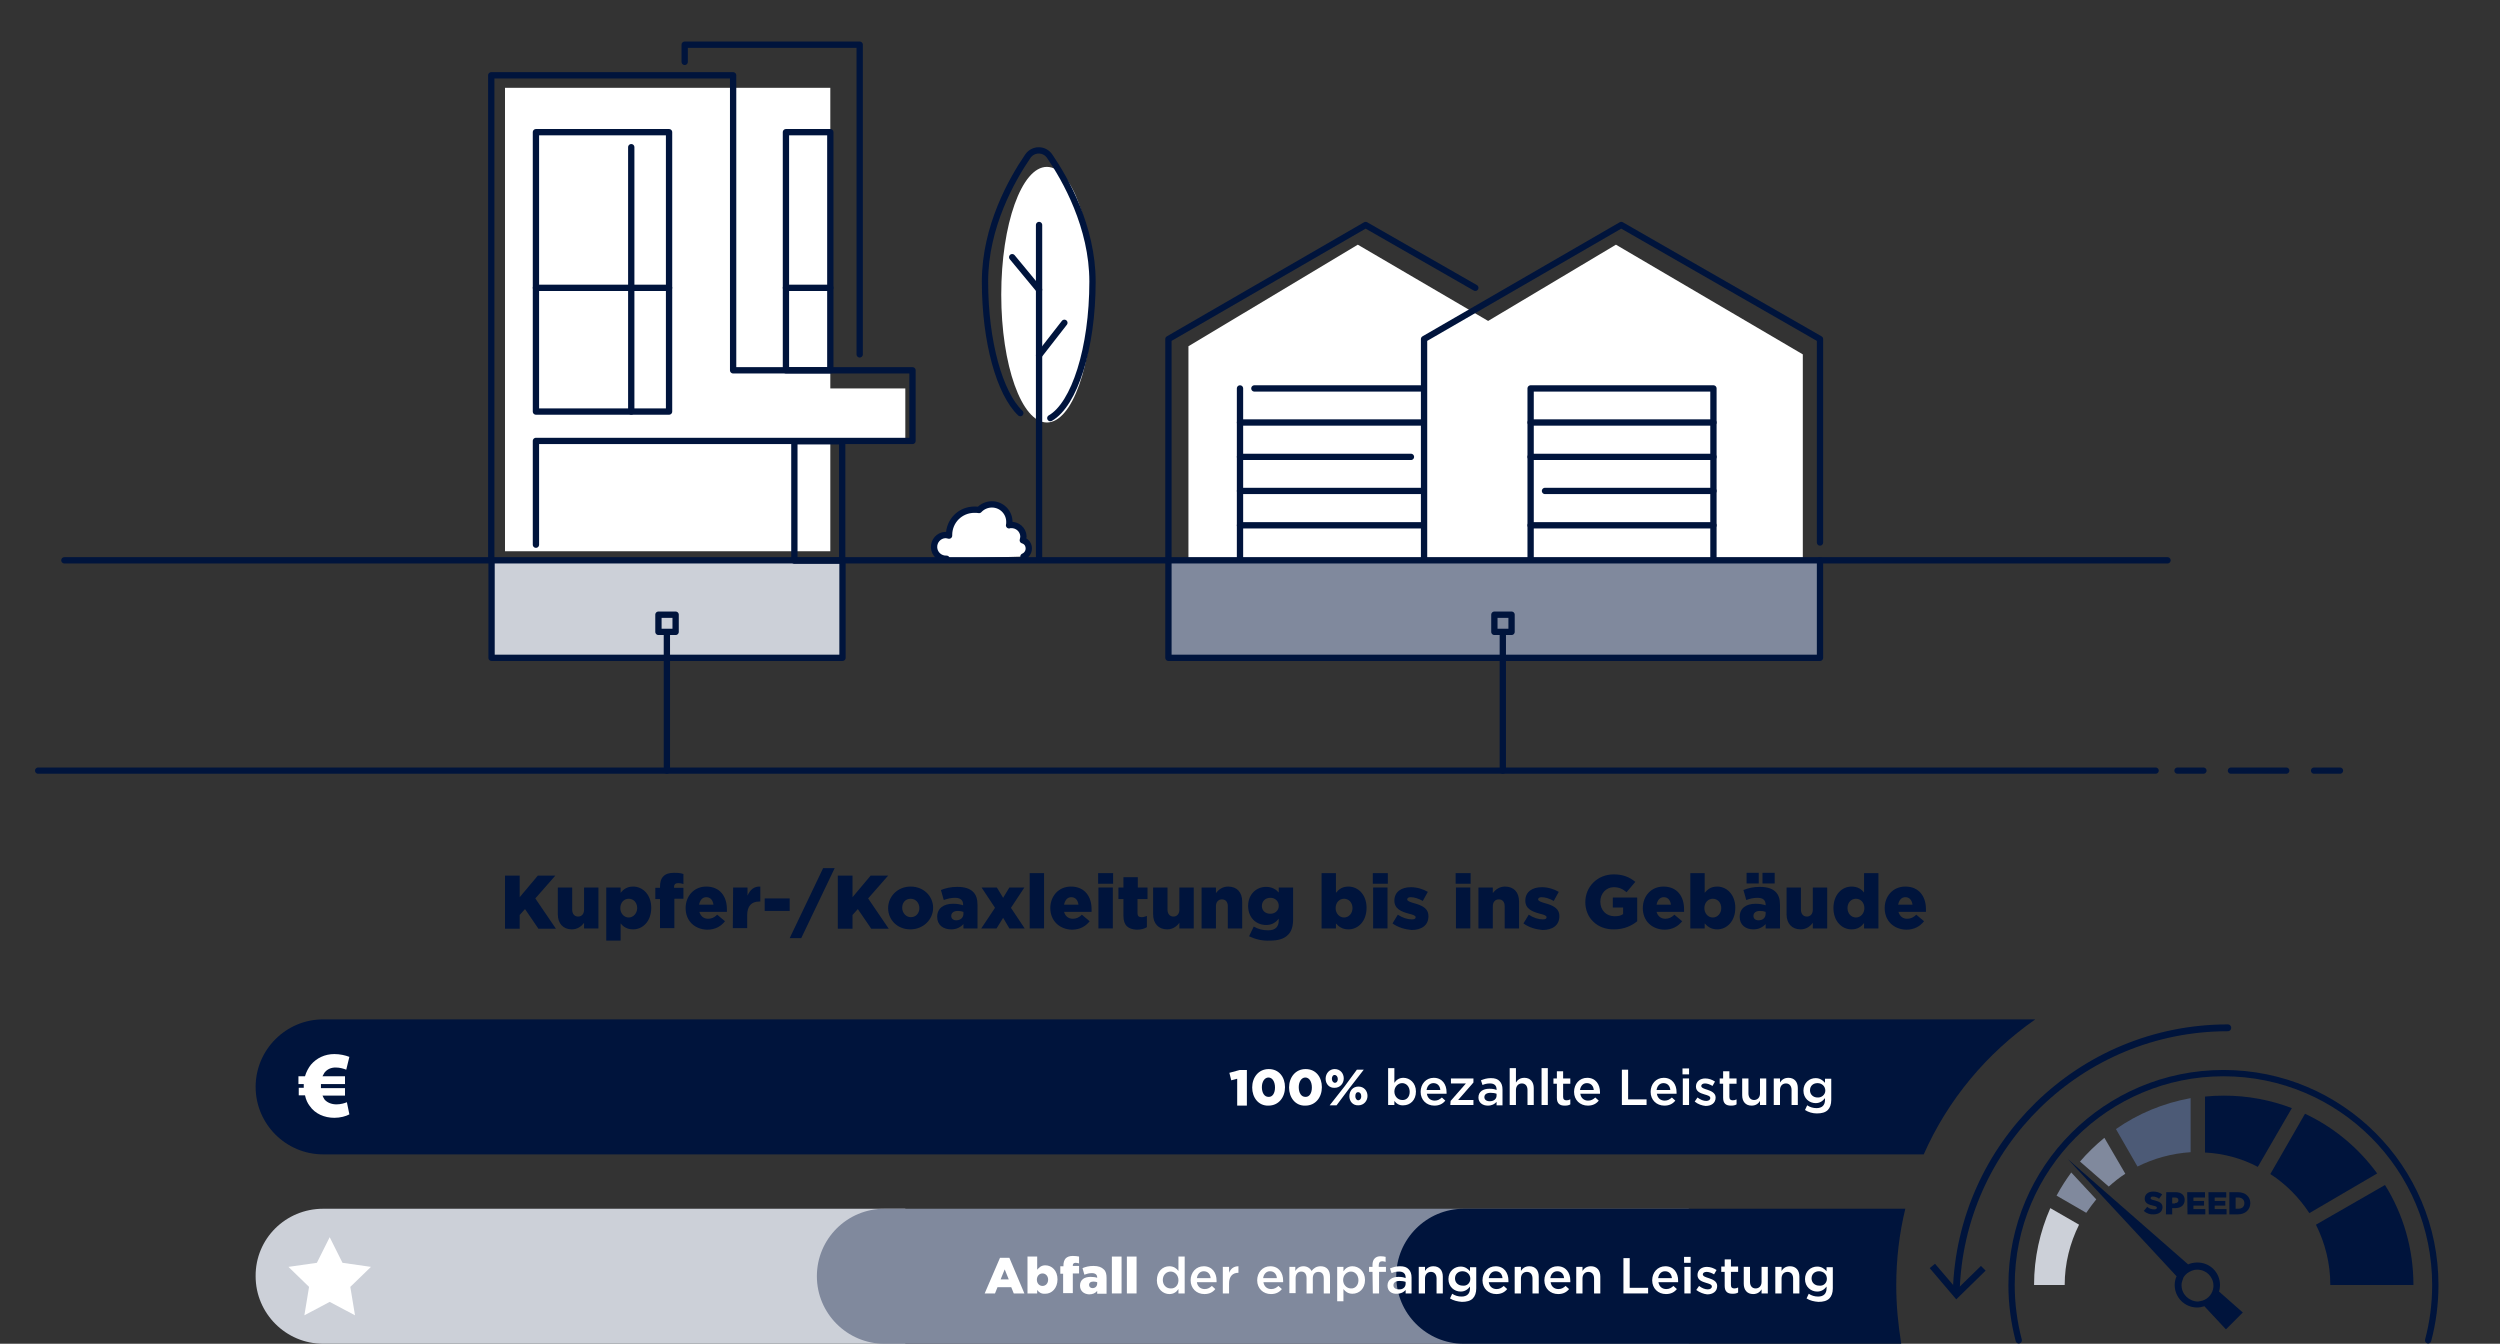 <?xml version="1.0" encoding="utf-8"?>
<!-- Generator: Adobe Illustrator 25.3.0, SVG Export Plug-In . SVG Version: 6.00 Build 0)  -->
<svg version="1.1" id="Ebene_1" xmlns="http://www.w3.org/2000/svg" xmlns:xlink="http://www.w3.org/1999/xlink" x="0px" y="0px"
	 viewBox="0 0 800 430" style="enable-background:new 0 0 800 430;" xml:space="preserve">
<rect x="0" y="0" width="800" height="430" fill="#333333" stroke="none"/>
<style type="text/css">
	.st0{fill:#CCD0D8;stroke:#00143C;stroke-width:2.02;stroke-linecap:round;stroke-linejoin:round;stroke-miterlimit:10;}
	.st1{fill:#FFFFFF;}
	.st2{fill:#00143C;}
	.st3{fill:#CCD0D8;}
	.st4{fill:#80899D;}
	.st5{fill:#80899D;stroke:#00143C;stroke-width:2.02;stroke-linecap:round;stroke-linejoin:round;stroke-miterlimit:10;}
	.st6{fill:none;stroke:#00143C;stroke-width:2.02;stroke-linecap:round;stroke-linejoin:round;stroke-miterlimit:10;}
	.st7{fill:#4C5A76;}
	.st8{fill:none;stroke:#00143C;stroke-width:2.186;stroke-linecap:round;stroke-linejoin:round;}
	.st9{fill:#FFFFFF;stroke:#00143C;stroke-width:2.02;stroke-linecap:round;stroke-linejoin:round;stroke-miterlimit:10;}
	.st10{fill:none;stroke:#00143C;stroke-width:2;stroke-linecap:round;stroke-linejoin:round;stroke-miterlimit:10;}
	.st11{fill:none;stroke:#00143C;stroke-width:2;stroke-linecap:round;stroke-linejoin:round;}
	.st12{fill:none;stroke:#00143C;stroke-width:2;stroke-linecap:round;stroke-linejoin:round;stroke-dasharray:17.702,8.851;}
</style>
<polyline class="st0" points="157.3,179.6 157.3,210.5 269.6,210.5 269.6,179.3 "/>
<polygon class="st1" points="517.1,78.3 476.2,102.7 434.5,78.3 380.3,110.8 380.3,178.5 462.8,178.5 494.4,178.5 576.9,178.5 
	576.9,113.4 "/>
<polygon class="st1" points="289.7,124.3 265.7,124.3 265.7,28.1 161.6,28.1 161.6,176.4 265.7,176.4 265.7,141.1 289.7,141.1 "/>
<path class="st2" d="M651.3,326.2H103.4c-11.9,0-21.6,9.7-21.6,21.6s9.7,21.6,21.6,21.6h512.2C623.3,351.9,635.8,337,651.3,326.2z"
	/>
<path class="st3" d="M103.4,386.8h186.3V430H103.4c-11.9,0-21.6-9.7-21.6-21.6l0,0C81.7,396.4,91.4,386.8,103.4,386.8z"/>
<path class="st4" d="M283,386.8h257.4V430H283c-11.9,0-21.6-9.7-21.6-21.6l0,0C261.4,396.4,271.1,386.8,283,386.8z"/>
<g>
	<path class="st1" d="M395.9,345.2l-1.9,0.5l-0.6-2.4l3.3-0.9h2.3v11.4h-3.1L395.9,345.2L395.9,345.2z"/>
	<path class="st1" d="M400.7,348L400.7,348c0-3.2,2-5.9,5.3-5.9s5.2,2.6,5.2,5.8l0,0c0,3.2-2,5.9-5.3,5.9
		C402.7,353.9,400.7,351.2,400.7,348z M408,348L408,348c0-1.8-0.8-3.2-2.1-3.2c-1.2,0-2.1,1.3-2.1,3.1l0,0c0,1.8,0.8,3.1,2.1,3.1
		C407.2,351.1,408,349.8,408,348z"/>
	<path class="st1" d="M412.5,348L412.5,348c0-3.2,2-5.9,5.3-5.9s5.2,2.6,5.2,5.8l0,0c0,3.2-2,5.9-5.3,5.9
		C414.5,353.9,412.5,351.2,412.5,348z M419.8,348L419.8,348c0-1.8-0.8-3.2-2.1-3.2c-1.2,0-2.1,1.3-2.1,3.1l0,0
		c0,1.8,0.8,3.1,2.1,3.1C419,351.1,419.8,349.8,419.8,348z"/>
	<path class="st1" d="M424.2,345.2L424.2,345.2c0-1.7,1.2-3.1,2.9-3.1c1.8,0,2.9,1.4,2.9,3l0,0c0,1.6-1.2,3-2.9,3
		C425.4,348.2,424.2,346.9,424.2,345.2z M434.2,342.3h2.2l-4.8,6.2l-3.9,5.2h-2.2l4.8-6.1L434.2,342.3z M426.2,345.2L426.2,345.2
		c0,0.7,0.4,1.3,1,1.3c0.5,0,0.9-0.5,0.9-1.2l0,0c0-0.7-0.4-1.3-1-1.3C426.6,343.9,426.2,344.5,426.2,345.2z M431.8,350.8
		L431.8,350.8c0-1.7,1.1-3.1,2.9-3.1s2.9,1.4,2.9,3l0,0c0,1.6-1.2,3-2.9,3C432.9,353.8,431.8,352.4,431.8,350.8z M435.6,350.8
		L435.6,350.8c0-0.8-0.4-1.3-1-1.3s-0.9,0.5-0.9,1.3l0,0c0,0.7,0.4,1.3,1,1.3C435.3,352,435.6,351.5,435.6,350.8z"/>
	<path class="st1" d="M446.2,352.3v1.3h-2v-11.8h2v4.7c0.6-0.9,1.5-1.6,2.9-1.6c2,0,4,1.6,4,4.4l0,0c0,2.8-1.9,4.4-4,4.4
		C447.7,353.8,446.8,353.1,446.2,352.3z M451.1,349.4L451.1,349.4c0-1.7-1.1-2.8-2.4-2.8s-2.5,1.1-2.5,2.7l0,0
		c0,1.6,1.2,2.7,2.5,2.7C450,352.1,451.1,351.1,451.1,349.4z"/>
	<path class="st1" d="M454.6,349.4L454.6,349.4c0-2.5,1.7-4.5,4.2-4.5c2.7,0,4.1,2.1,4.1,4.6c0,0.2,0,0.4,0,0.5h-6.3
		c0.2,1.4,1.2,2.2,2.5,2.2c1,0,1.6-0.4,2.3-1l1.1,1c-0.8,1-1.9,1.6-3.5,1.6C456.5,353.8,454.6,352,454.6,349.4z M460.9,348.8
		c-0.1-1.3-0.9-2.2-2.2-2.2c-1.2,0-2,0.9-2.2,2.2H460.9z"/>
	<path class="st1" d="M464.2,352.3l4.9-5.6h-4.8v-1.6h7.2v1.3l-4.9,5.6h4.9v1.6h-7.4L464.2,352.3L464.2,352.3z"/>
	<path class="st1" d="M473.1,351.2L473.1,351.2c0-1.9,1.5-2.8,3.5-2.8c1,0,1.6,0.1,2.3,0.4v-0.2c0-1.2-0.7-1.9-2.1-1.9
		c-1,0-1.7,0.2-2.4,0.5l-0.5-1.5c1-0.4,1.9-0.7,3.2-0.7c1.3,0,2.2,0.3,2.8,1c0.6,0.6,0.9,1.5,0.9,2.6v5.1h-1.9v-1.1
		c-0.6,0.7-1.5,1.2-2.8,1.2C474.5,353.8,473.1,352.9,473.1,351.2z M478.9,350.6V350c-0.5-0.2-1.2-0.3-1.9-0.3c-1.3,0-2,0.5-2,1.4
		l0,0c0,0.8,0.7,1.3,1.7,1.3C478,352.4,478.9,351.7,478.9,350.6z"/>
	<path class="st1" d="M483.1,341.8h2v4.6c0.5-0.8,1.3-1.5,2.7-1.5c1.9,0,3,1.3,3,3.3v5.4h-2v-4.8c0-1.3-0.7-2.1-1.8-2.1
		c-1.1,0-1.9,0.8-1.9,2.1v4.8h-2L483.1,341.8L483.1,341.8z"/>
	<path class="st1" d="M493.3,341.8h2v11.8h-2V341.8z"/>
	<path class="st1" d="M498.2,351.3v-4.5h-1.1v-1.7h1.1v-2.3h2v2.3h2.3v1.7h-2.3v4.2c0,0.8,0.4,1.1,1.1,1.1c0.4,0,0.8-0.1,1.2-0.3
		v1.6c-0.5,0.3-1,0.4-1.8,0.4C499.2,353.8,498.2,353.2,498.2,351.3z"/>
	<path class="st1" d="M503.7,349.4L503.7,349.4c0-2.5,1.7-4.5,4.2-4.5c2.7,0,4.1,2.1,4.1,4.6c0,0.2,0,0.4,0,0.5h-6.3
		c0.2,1.4,1.2,2.2,2.5,2.2c1,0,1.6-0.4,2.3-1l1.1,1c-0.8,1-1.9,1.6-3.5,1.6C505.6,353.8,503.7,352,503.7,349.4z M510,348.8
		c-0.1-1.3-0.9-2.2-2.2-2.2c-1.2,0-2,0.9-2.2,2.2H510z"/>
	<path class="st1" d="M519,342.3h2v9.5h5.9v1.8H519V342.3z"/>
	<path class="st1" d="M528.2,349.4L528.2,349.4c0-2.5,1.7-4.5,4.2-4.5c2.7,0,4.1,2.1,4.1,4.6c0,0.2,0,0.4,0,0.5h-6.3
		c0.2,1.4,1.2,2.2,2.5,2.2c1,0,1.6-0.4,2.3-1l1.1,1c-0.8,1-1.9,1.6-3.5,1.6C530.1,353.8,528.2,352,528.2,349.4z M534.5,348.8
		c-0.1-1.3-0.9-2.2-2.2-2.2c-1.2,0-2,0.9-2.2,2.2H534.5z"/>
	<path class="st1" d="M538.4,341.9h2.1v1.9h-2.1V341.9z M538.5,345.1h2v8.5h-2V345.1z"/>
	<path class="st1" d="M542.3,352.5l0.9-1.3c0.9,0.7,1.9,1.1,2.8,1.1c0.8,0,1.3-0.4,1.3-0.9l0,0c0-0.7-0.9-0.9-1.9-1.2
		c-1.3-0.4-2.7-0.9-2.7-2.5l0,0c0-1.6,1.3-2.6,3-2.6c1.1,0,2.2,0.4,3.1,1l-0.8,1.4c-0.8-0.5-1.7-0.8-2.4-0.8c-0.8,0-1.2,0.4-1.2,0.8
		l0,0c0,0.6,0.9,0.9,1.9,1.2c1.2,0.4,2.7,1,2.7,2.5l0,0c0,1.8-1.4,2.7-3.2,2.7C544.7,353.8,543.4,353.4,542.3,352.5z"/>
	<path class="st1" d="M551.4,351.3v-4.5h-1.1v-1.7h1.1v-2.3h2v2.3h2.3v1.7h-2.3v4.2c0,0.8,0.4,1.1,1.1,1.1c0.4,0,0.8-0.1,1.2-0.3
		v1.6c-0.5,0.3-1,0.4-1.8,0.4C552.4,353.8,551.4,353.2,551.4,351.3z"/>
	<path class="st1" d="M557.5,350.5v-5.4h2v4.8c0,1.3,0.7,2.1,1.8,2.1s1.9-0.8,1.9-2.1v-4.8h2v8.5h-2v-1.3c-0.5,0.8-1.3,1.5-2.7,1.5
		C558.6,353.8,557.5,352.5,557.5,350.5z"/>
	<path class="st1" d="M567.6,345.1h2v1.3c0.5-0.8,1.3-1.5,2.7-1.5c1.9,0,3,1.3,3,3.3v5.4h-2v-4.8c0-1.3-0.7-2.1-1.8-2.1
		s-1.9,0.8-1.9,2.1v4.8h-2V345.1z"/>
	<path class="st1" d="M577.6,355.2l0.7-1.5c0.9,0.6,1.9,0.9,3,0.9c1.7,0,2.7-0.9,2.7-2.6v-0.6c-0.7,0.9-1.6,1.6-3,1.6
		c-2,0-3.9-1.5-3.9-4l0,0c0-2.5,1.9-4,3.9-4c1.4,0,2.3,0.7,3,1.5v-1.3h2v6.8c0,1.4-0.4,2.5-1.1,3.2c-0.8,0.8-2,1.1-3.5,1.1
		C580,356.3,578.7,355.9,577.6,355.2z M584.1,349L584.1,349c0-1.4-1.1-2.4-2.5-2.4s-2.4,0.9-2.4,2.3l0,0c0,1.4,1.1,2.3,2.4,2.3
		C582.9,351.3,584.1,350.3,584.1,349z"/>
</g>
<path class="st2" d="M606.8,411.3c0-8.4,1-16.7,2.9-24.5H468.4c-11.9,0-21.6,9.7-21.6,21.6s9.7,21.6,21.6,21.6h140
	C607.4,423.9,606.8,417.7,606.8,411.3z"/>
<polyline class="st5" points="373.9,179.3 373.9,210.5 582.4,210.5 582.4,179.3 "/>
<rect x="210.7" y="196.7" class="st6" width="5.5" height="5.5"/>
<line class="st6" x1="213.4" y1="246.6" x2="213.4" y2="203.1"/>
<rect x="478.2" y="196.7" class="st6" width="5.5" height="5.5"/>
<line class="st6" x1="480.9" y1="246.6" x2="480.9" y2="203.1"/>
<g>
	<path class="st2" d="M161.6,280.2h4.7v6.9l5.8-6.9h5.6l-6.4,7.3l6.6,9.7h-5.6l-4.3-6.3l-1.7,1.9v4.4h-4.7L161.6,280.2L161.6,280.2z
		"/>
	<path class="st2" d="M178.5,292.6V284h4.6v7.1c0,1.4,0.8,2.2,1.9,2.2s1.9-0.8,1.9-2.2V284h4.6v13.1h-4.6v-1.8
		c-0.8,1.1-2.1,2.1-3.9,2.1C180.2,297.4,178.5,295.5,178.5,292.6z"/>
	<path class="st2" d="M194,284h4.6v1.7c0.9-1.1,2-2,4-2c3.1,0,5.8,2.6,5.8,6.8l0,0c0,4.3-2.7,6.9-5.8,6.9c-2,0-3.2-0.9-4-1.9v5.5
		H194V284z M203.9,290.6L203.9,290.6c0-1.8-1.2-3-2.7-3s-2.7,1.2-2.7,3l0,0c0,1.7,1.2,3,2.7,3C202.6,293.6,203.9,292.3,203.9,290.6z
		"/>
	<path class="st2" d="M211.2,287.7h-1.5v-3.6h1.5v-0.3c0-1.5,0.3-2.6,1.1-3.4s1.9-1.1,3.4-1.1c1.4,0,2.3,0.1,3,0.4v3.2
		c-0.5-0.2-1-0.3-1.7-0.3c-0.8,0-1.3,0.4-1.3,1.2v0.3h3v3.5h-2.9v9.4h-4.6V287.7z"/>
	<path class="st2" d="M219.4,290.6L219.4,290.6c0-3.9,2.7-6.9,6.6-6.9c4.5,0,6.6,3.3,6.6,7.2c0,0.3,0,0.6,0,0.9h-8.8
		c0.4,1.4,1.4,2.2,2.8,2.2c1.1,0,2-0.4,2.9-1.3l2.5,2.1c-1.3,1.6-3.1,2.7-5.7,2.7C222.3,297.4,219.4,294.7,219.4,290.6z
		 M228.3,289.5c-0.2-1.5-1-2.4-2.3-2.4c-1.2,0-2,0.9-2.3,2.4H228.3z"/>
	<path class="st2" d="M234.6,284h4.6v2.6c0.8-1.8,2-3,4.1-2.9v4.8h-0.4c-2.4,0-3.8,1.4-3.8,4.4v4.1h-4.6L234.6,284L234.6,284z"/>
	<path class="st2" d="M244.7,287.5h8v4h-8V287.5z"/>
	<path class="st2" d="M263.4,277.8h3.7l-10.7,22.4h-3.7L263.4,277.8z"/>
	<path class="st2" d="M268.1,280.2h4.7v6.9l5.8-6.9h5.6l-6.4,7.3l6.6,9.7h-5.6l-4.3-6.3l-1.7,1.9v4.4h-4.7V280.2z"/>
	<path class="st2" d="M284.2,290.6L284.2,290.6c0-3.8,3.1-6.9,7.2-6.9c4.2,0,7.2,3.1,7.2,6.8l0,0c0,3.7-3.1,6.9-7.3,6.9
		C287.2,297.4,284.2,294.4,284.2,290.6z M294.2,290.6L294.2,290.6c0-1.7-1.2-3-2.8-3c-1.7,0-2.7,1.3-2.7,2.9l0,0c0,1.6,1.2,3,2.8,3
		C293.1,293.5,294.2,292.2,294.2,290.6z"/>
	<path class="st2" d="M299.9,293.4L299.9,293.4c0-2.8,2.1-4.2,5.1-4.2c1.2,0,2.4,0.2,3.2,0.5v-0.2c0-1.4-0.8-2.2-2.6-2.2
		c-1.4,0-2.4,0.3-3.6,0.7l-0.9-3.2c1.5-0.6,3.1-1,5.3-1c2.4,0,4,0.6,5,1.6s1.4,2.3,1.4,4.2v7.5h-4.5v-1.4c-0.9,1-2.2,1.7-3.9,1.7
		C301.8,297.4,299.9,296,299.9,293.4z M308.3,292.4v-0.6c-0.5-0.2-1.1-0.3-1.8-0.3c-1.3,0-2.1,0.6-2.1,1.6l0,0
		c0,0.9,0.7,1.4,1.6,1.4C307.3,294.5,308.3,293.7,308.3,292.4z"/>
	<path class="st2" d="M321,287.3l2-3.3h4.8l-4.3,6.5l4.4,6.6H323l-2-3.4l-2.1,3.4H314l4.4-6.6l-4.3-6.5h4.9L321,287.3z"/>
	<path class="st2" d="M329.5,279.4h4.6v17.7h-4.6V279.4z"/>
	<path class="st2" d="M336.1,290.6L336.1,290.6c0-3.9,2.7-6.9,6.6-6.9c4.5,0,6.6,3.3,6.6,7.2c0,0.3,0,0.6,0,0.9h-8.8
		c0.4,1.4,1.4,2.2,2.8,2.2c1.1,0,2-0.4,2.9-1.3l2.5,2.1c-1.3,1.6-3.1,2.7-5.7,2.7C339.1,297.4,336.1,294.7,336.1,290.6z
		 M345.1,289.5c-0.2-1.5-1-2.4-2.3-2.4c-1.2,0-2,0.9-2.3,2.4H345.1z"/>
	<path class="st2" d="M351.4,279.4h4.8v3.4h-4.8V279.4z M351.5,284h4.6v13.1h-4.6V284z"/>
	<path class="st2" d="M359.5,293.1v-5.4h-1.6V284h1.6v-3.3h4.6v3.3h3.1v3.7H364v4.5c0,0.9,0.4,1.3,1.3,1.3c0.6,0,1.2-0.2,1.7-0.4
		v3.6c-0.8,0.5-1.9,0.8-3.2,0.8C361.1,297.4,359.5,296.2,359.5,293.1z"/>
	<path class="st2" d="M369,292.6V284h4.6v7.1c0,1.4,0.8,2.2,1.9,2.2s1.9-0.8,1.9-2.2V284h4.6v13.1h-4.6v-1.8
		c-0.8,1.1-2.1,2.1-3.9,2.1C370.7,297.4,369,295.5,369,292.6z"/>
	<path class="st2" d="M384.5,284h4.6v1.8c0.8-1.1,2.1-2.1,3.9-2.1c2.8,0,4.5,1.8,4.5,4.8v8.6h-4.6V290c0-1.5-0.8-2.2-1.9-2.2
		s-1.9,0.8-1.9,2.2v7.1h-4.6V284z"/>
	<path class="st2" d="M399.7,299.6l1.5-3.1c1.4,0.8,2.8,1.2,4.6,1.2c2.3,0,3.4-1.1,3.4-3.2V294c-0.9,1.1-2.1,2-4,2
		c-3.2,0-5.8-2.3-5.8-6.1l0,0c0-3.8,2.7-6.1,5.7-6.1c2,0,3.2,0.8,4.1,1.8V284h4.6v10c0,2.4-0.5,4.1-1.7,5.2c-1.2,1.2-3,1.8-5.8,1.8
		C403.7,301.1,401.6,300.5,399.7,299.6z M409.2,289.9L409.2,289.9c0-1.5-1.1-2.6-2.7-2.6s-2.7,1.1-2.7,2.6l0,0
		c0,1.5,1.1,2.5,2.7,2.5S409.2,291.3,409.2,289.9z"/>
	<path class="st2" d="M427.5,295.5v1.6h-4.6v-17.7h4.6v6.3c0.9-1.1,2-2,4-2c3.1,0,5.8,2.6,5.8,6.8l0,0c0,4.3-2.7,6.9-5.8,6.9
		C429.5,297.4,428.4,296.5,427.5,295.5z M432.8,290.6L432.8,290.6c0-1.8-1.2-3-2.7-3s-2.7,1.2-2.7,3l0,0c0,1.7,1.2,3,2.7,3
		C431.6,293.6,432.8,292.3,432.8,290.6z"/>
	<path class="st2" d="M439.3,279.4h4.8v3.4h-4.8V279.4z M439.4,284h4.6v13.1h-4.6V284z"/>
	<path class="st2" d="M445.6,295.5l1.7-2.8c1.5,1,3.1,1.5,4.5,1.5c0.8,0,1.2-0.2,1.2-0.7l0,0c0-0.5-0.8-0.8-2.1-1.1
		c-2.6-0.7-4.7-1.6-4.7-4.2l0,0c0-2.8,2.2-4.3,5.3-4.3c1.9,0,3.9,0.6,5.4,1.5l-1.6,2.9c-1.4-0.8-2.8-1.2-3.9-1.2
		c-0.7,0-1.1,0.3-1.1,0.7l0,0c0,0.5,0.8,0.8,2.1,1.2c2.6,0.7,4.7,1.6,4.7,4.2l0,0c0,2.9-2.2,4.4-5.4,4.4
		C449.6,297.4,447.4,296.8,445.6,295.5z"/>
	<path class="st2" d="M465.8,279.4h4.8v3.4h-4.8V279.4z M465.9,284h4.6v13.1h-4.6V284z"/>
	<path class="st2" d="M473.1,284h4.6v1.8c0.8-1.1,2.1-2.1,3.9-2.1c2.8,0,4.5,1.8,4.5,4.8v8.6h-4.6V290c0-1.5-0.8-2.2-1.9-2.2
		s-1.9,0.8-1.9,2.2v7.1h-4.6V284z"/>
	<path class="st2" d="M487.5,295.5l1.7-2.8c1.5,1,3.1,1.5,4.5,1.5c0.8,0,1.2-0.2,1.2-0.7l0,0c0-0.5-0.8-0.8-2.1-1.1
		c-2.6-0.7-4.7-1.6-4.7-4.2l0,0c0-2.8,2.2-4.3,5.3-4.3c1.9,0,3.9,0.6,5.4,1.5l-1.6,2.9c-1.4-0.8-2.8-1.2-3.9-1.2
		c-0.7,0-1.1,0.3-1.1,0.7l0,0c0,0.5,0.8,0.8,2.1,1.2c2.6,0.7,4.7,1.6,4.7,4.2l0,0c0,2.9-2.2,4.4-5.4,4.4
		C491.4,297.4,489.3,296.8,487.5,295.5z"/>
	<path class="st2" d="M507.3,288.7L507.3,288.7c0-5,3.9-8.9,9.1-8.9c3,0,5.1,0.9,6.9,2.4l-2.8,3.3c-1.2-1-2.4-1.6-4.1-1.6
		c-2.4,0-4.3,2-4.3,4.6l0,0c0,2.8,1.9,4.7,4.6,4.7c1.2,0,2-0.2,2.7-0.7v-2.1h-3.3v-3.2h7.8v7.6c-1.8,1.5-4.3,2.6-7.4,2.6
		C511.2,297.5,507.3,293.8,507.3,288.7z"/>
	<path class="st2" d="M525.7,290.6L525.7,290.6c0-3.9,2.7-6.9,6.6-6.9c4.5,0,6.6,3.3,6.6,7.2c0,0.3,0,0.6,0,0.9h-8.8
		c0.4,1.4,1.4,2.2,2.8,2.2c1.1,0,2-0.4,2.9-1.3l2.5,2.1c-1.3,1.6-3.1,2.7-5.7,2.7C528.6,297.4,525.7,294.7,525.7,290.6z
		 M534.7,289.5c-0.2-1.5-1-2.4-2.3-2.4c-1.2,0-2,0.9-2.3,2.4H534.7z"/>
	<path class="st2" d="M545.5,295.5v1.6h-4.6v-17.7h4.6v6.3c0.9-1.1,2-2,4-2c3.1,0,5.8,2.6,5.8,6.8l0,0c0,4.3-2.7,6.9-5.8,6.9
		C547.6,297.4,546.4,296.5,545.5,295.5z M550.8,290.6L550.8,290.6c0-1.8-1.2-3-2.7-3s-2.7,1.2-2.7,3l0,0c0,1.7,1.2,3,2.7,3
		S550.8,292.3,550.8,290.6z"/>
	<path class="st2" d="M556.7,293.4L556.7,293.4c0-2.8,2.1-4.2,5.1-4.2c1.2,0,2.4,0.2,3.2,0.5v-0.2c0-1.4-0.8-2.2-2.6-2.2
		c-1.4,0-2.4,0.3-3.6,0.7l-0.9-3.2c1.5-0.6,3.1-1,5.3-1c2.4,0,4,0.6,5,1.6s1.4,2.3,1.4,4.2v7.5H565v-1.4c-0.9,1-2.2,1.7-3.9,1.7
		C558.6,297.4,556.7,296,556.7,293.4z M558.9,279.3h3.9v3.4h-3.9V279.3z M565,292.4v-0.6c-0.5-0.2-1.1-0.3-1.8-0.3
		c-1.3,0-2.1,0.6-2.1,1.6l0,0c0,0.9,0.7,1.4,1.6,1.4C564.1,294.5,565,293.7,565,292.4z M564,279.3h3.9v3.4H564V279.3z"/>
	<path class="st2" d="M571.7,292.6V284h4.6v7.1c0,1.4,0.8,2.2,1.9,2.2s1.9-0.8,1.9-2.2V284h4.6v13.1h-4.6v-1.8
		c-0.8,1.1-2.1,2.1-3.9,2.1C573.4,297.4,571.7,295.5,571.7,292.6z"/>
	<path class="st2" d="M586.7,290.6L586.7,290.6c0-4.3,2.7-6.9,5.8-6.9c2,0,3.2,0.9,4,1.9v-6.2h4.6v17.7h-4.6v-1.7c-0.9,1.1-2,2-4,2
		C589.4,297.4,586.7,294.8,586.7,290.6z M596.6,290.6L596.6,290.6c0-1.8-1.2-3-2.7-3s-2.7,1.2-2.7,3l0,0c0,1.7,1.2,3,2.7,3
		C595.4,293.6,596.6,292.3,596.6,290.6z"/>
	<path class="st2" d="M603.1,290.6L603.1,290.6c0-3.9,2.7-6.9,6.6-6.9c4.5,0,6.6,3.3,6.6,7.2c0,0.3,0,0.6,0,0.9h-8.8
		c0.4,1.4,1.4,2.2,2.8,2.2c1.1,0,2-0.4,2.9-1.3l2.5,2.1c-1.3,1.6-3.1,2.7-5.7,2.7C606,297.4,603.1,294.7,603.1,290.6z M612,289.5
		c-0.2-1.5-1-2.4-2.3-2.4c-1.2,0-2,0.9-2.3,2.4H612z"/>
</g>
<g>
	<path class="st1" d="M111.8,356.6c-1.1,0.6-2.9,1.1-4.8,1.1c-3.2,0-6.2-1.3-7.9-3.8c-0.7-0.9-1.2-2-1.5-3.4h-2v-2.4h1.6
		c0-0.2,0-0.4,0-0.5c0-0.2,0-0.5,0-0.7h-1.7v-2.5h2.1c0.4-1.4,1.1-2.7,1.9-3.7c1.8-2.1,4.4-3.4,7.5-3.4c1.8,0,3.5,0.4,4.8,0.9
		l-1,4.1c-0.8-0.3-2-0.7-3.4-0.7s-2.7,0.5-3.6,1.7c-0.2,0.3-0.4,0.7-0.6,1.1h7.2v2.5h-7.7c0,0.2,0,0.5,0,0.8c0,0.2,0,0.3,0,0.5h7.7
		v2.4h-7.2c0.2,0.5,0.5,1,0.7,1.3c0.9,1,2.3,1.5,3.8,1.5c1.3,0,2.7-0.4,3.3-0.7L111.8,356.6z"/>
</g>
<polygon class="st1" points="105.5,395.9 109.6,404.1 118.7,405.4 112.1,411.8 113.6,420.9 105.5,416.6 97.4,420.9 98.9,411.8 
	92.3,405.4 101.4,404.1 "/>
<g>
	<path class="st2" d="M686,387.5l1.1-1.3c0.7,0.6,1.5,0.8,2.3,0.8c0.5,0,0.8-0.2,0.8-0.5l0,0c0-0.3-0.2-0.5-1.2-0.7
		c-1.5-0.3-2.7-0.8-2.7-2.2l0,0c0-1.3,1-2.3,2.7-2.3c1.2,0,2.1,0.3,2.9,0.9l-1,1.4c-0.6-0.5-1.4-0.7-2-0.7c-0.5,0-0.7,0.2-0.7,0.5
		l0,0c0,0.3,0.2,0.5,1.2,0.7c1.6,0.4,2.6,0.9,2.6,2.2l0,0c0,1.4-1.1,2.3-2.9,2.3C688.1,388.7,686.9,388.3,686,387.5z"/>
	<path class="st2" d="M693.2,381.5h3c1.8,0,2.9,0.9,2.9,2.5l0,0c0,1.7-1.3,2.6-3,2.6h-1v2h-2L693.2,381.5L693.2,381.5z M696,385
		c0.7,0,1.1-0.4,1.1-0.9l0,0c0-0.6-0.4-0.9-1.1-0.9h-0.9v1.9h0.9V385z"/>
	<path class="st2" d="M699.9,381.5h5.7v1.7h-3.7v1.1h3.4v1.5h-3.4v1.1h3.8v1.7H700L699.9,381.5L699.9,381.5z"/>
	<path class="st2" d="M706.7,381.5h5.7v1.7h-3.7v1.1h3.4v1.5h-3.4v1.1h3.8v1.7h-5.7L706.7,381.5L706.7,381.5z"/>
	<path class="st2" d="M713.4,381.5h2.7c2.5,0,4,1.5,4,3.5l0,0c0,2-1.5,3.6-4,3.6h-2.7V381.5z M715.4,383.2v3.6h0.8
		c1.2,0,2-0.6,2-1.8l0,0c0-1.1-0.8-1.8-2-1.8L715.4,383.2L715.4,383.2z"/>
</g>
<path class="st7" d="M684,373.3c5.2-2.6,10.9-4.2,17-4.6v-17.3c-8.8,1.6-16.9,5-23.9,9.9L684,373.3z"/>
<path class="st2" d="M705.5,368.8c6.1,0.3,11.9,1.9,17,4.6l10.9-18.8c-6.8-2.6-14.1-4-21.7-4c-2.1,0-4.1,0.1-6.1,0.3v17.9H705.5z"/>
<path class="st2" d="M763.2,379.2l-22.1,12.7c2.9,5.8,4.6,12.3,4.6,19.3h26.6C772.3,399.5,769,388.5,763.2,379.2z"/>
<path class="st3" d="M656.1,386.6c-3.3,7.5-5.2,15.8-5.2,24.6h9.8c0-6.9,1.7-13.5,4.6-19.3L656.1,386.6z"/>
<path class="st2" d="M760.7,375.5c-6-8.2-13.9-14.8-23.1-19.1l-11.1,19.3c5,3.2,9.2,7.5,12.5,12.5L760.7,375.5z"/>
<path class="st4" d="M674.8,379.7c1.7-1.5,3.4-2.9,5.3-4.1l-6.7-11.5c-2.8,2.3-5.4,4.8-7.8,7.6L674.8,379.7z"/>
<path class="st4" d="M662.8,375.2c-1.7,2.3-3.3,4.8-4.7,7.4l9.5,5.5c1-1.5,2.1-2.9,3.2-4.3L662.8,375.2z"/>
<path class="st6" d="M777,428.9c1.5-5.6,2.3-11.6,2.3-17.7c0-37.4-30.3-67.8-67.8-67.8c-37.4,0-67.8,30.3-67.8,67.8
	c0,6.1,0.8,12,2.3,17.7"/>
<g>
	<g>
		<path class="st8" d="M712.9,328.9c-47.2,0-85.6,37.6-86.9,84.5"/>
		<g>
			<polygon class="st2" points="617.5,405.8 619.2,404.4 626.2,412.6 633.9,405.1 635.4,406.6 626,415.8 			"/>
		</g>
	</g>
</g>
<g>
	<path class="st1" d="M320,402.5h3l4.8,11.4h-3.4l-0.8-2h-4.4l-0.8,2h-3.3L320,402.5z M322.8,409.4l-1.3-3.2l-1.3,3.2H322.8z"/>
	<path class="st1" d="M331.9,412.8v1.1h-3.1v-11.8h3.1v4.2c0.6-0.7,1.3-1.4,2.6-1.4c2.1,0,3.9,1.7,3.9,4.5l0,0
		c0,2.8-1.8,4.6-3.9,4.6C333.2,414.1,332.4,413.5,331.9,412.8z M335.4,409.5L335.4,409.5c0-1.2-0.8-2-1.8-2s-1.8,0.8-1.8,2l0,0
		c0,1.2,0.8,2,1.8,2S335.4,410.7,335.4,409.5z"/>
	<path class="st1" d="M340.3,407.6h-1v-2.4h1V405c0-1,0.2-1.7,0.7-2.3c0.5-0.5,1.2-0.8,2.3-0.8c0.9,0,1.5,0.1,2,0.2v2.2
		c-0.4-0.1-0.7-0.2-1.1-0.2c-0.6,0-0.9,0.3-0.9,0.8v0.2h2v2.4h-2v6.3h-3.1v-6.2H340.3z"/>
	<path class="st1" d="M345.6,411.4L345.6,411.4c0-1.9,1.4-2.8,3.4-2.8c0.8,0,1.6,0.1,2.1,0.3v-0.1c0-0.9-0.6-1.4-1.7-1.4
		c-0.9,0-1.6,0.2-2.4,0.5l-0.6-2.1c1-0.4,2-0.7,3.5-0.7c1.6,0,2.6,0.4,3.3,1.1c0.7,0.6,0.9,1.6,0.9,2.8v5h-3v-0.9
		c-0.6,0.7-1.4,1.1-2.6,1.1C346.8,414.1,345.6,413.1,345.6,411.4z M351.1,410.7v-0.4c-0.3-0.1-0.8-0.2-1.2-0.2
		c-0.9,0-1.4,0.4-1.4,1.1l0,0c0,0.6,0.5,1,1.1,1C350.5,412.2,351.1,411.6,351.1,410.7z"/>
	<path class="st1" d="M355.8,402.1h3.1v11.8h-3.1V402.1z"/>
	<path class="st1" d="M360.6,402.1h3.1v11.8h-3.1V402.1z"/>
	<path class="st1" d="M370.2,409.7L370.2,409.7c0-2.9,1.9-4.5,4-4.5c1.4,0,2.3,0.7,2.9,1.5v-4.6h2v11.8h-2v-1.4
		c-0.6,0.9-1.5,1.6-2.9,1.6C372.2,414.1,370.2,412.5,370.2,409.7z M377.1,409.7L377.1,409.7c0-1.7-1.2-2.8-2.5-2.8s-2.5,1-2.5,2.7
		l0,0c0,1.6,1.1,2.7,2.5,2.7C376,412.4,377.1,411.3,377.1,409.7z"/>
	<path class="st1" d="M381,409.7L381,409.7c0-2.5,1.7-4.5,4.2-4.5c2.7,0,4.1,2.1,4.1,4.6c0,0.2,0,0.4,0,0.5H383
		c0.2,1.4,1.2,2.2,2.5,2.2c1,0,1.6-0.4,2.3-1l1.1,1c-0.8,1-1.9,1.6-3.5,1.6C382.9,414.1,381,412.3,381,409.7z M387.4,409
		c-0.1-1.3-0.9-2.2-2.2-2.2c-1.2,0-2,0.9-2.2,2.2H387.4z"/>
	<path class="st1" d="M391.3,405.4h2v1.9c0.5-1.3,1.5-2.1,3-2.1v2.1h-0.1c-1.7,0-2.9,1.1-2.9,3.4v3.2h-2V405.4z"/>
	<path class="st1" d="M402.3,409.7L402.3,409.7c0-2.5,1.7-4.5,4.2-4.5c2.7,0,4.1,2.1,4.1,4.6c0,0.2,0,0.4,0,0.5h-6.3
		c0.2,1.4,1.2,2.2,2.5,2.2c1,0,1.6-0.4,2.3-1l1.1,1c-0.8,1-1.9,1.6-3.5,1.6C404.2,414.1,402.3,412.3,402.3,409.7z M408.6,409
		c-0.1-1.3-0.9-2.2-2.2-2.2c-1.2,0-2,0.9-2.2,2.2H408.6z"/>
	<path class="st1" d="M412.5,405.4h2v1.3c0.5-0.8,1.3-1.5,2.6-1.5c1.2,0,2.1,0.6,2.6,1.5c0.7-0.9,1.6-1.5,2.9-1.5c1.9,0,3,1.2,3,3.3
		v5.4h-2v-4.8c0-1.4-0.6-2.1-1.7-2.1s-1.8,0.7-1.8,2.1v4.8h-2V409c0-1.3-0.6-2.1-1.7-2.1s-1.8,0.8-1.8,2.1v4.8h-2v-8.4L412.5,405.4
		L412.5,405.4z"/>
	<path class="st1" d="M427.9,405.4h2v1.4c0.6-0.9,1.5-1.6,2.9-1.6c2,0,4,1.6,4,4.4l0,0c0,2.8-1.9,4.4-4,4.4c-1.4,0-2.3-0.7-2.9-1.5
		v3.9h-2V405.4z M434.7,409.7L434.7,409.7c0-1.7-1.1-2.8-2.4-2.8s-2.5,1.1-2.5,2.7l0,0c0,1.6,1.2,2.7,2.5,2.7
		C433.6,412.4,434.7,411.3,434.7,409.7z"/>
	<path class="st1" d="M439.2,407h-1.1v-1.6h1.1v-0.6c0-0.9,0.2-1.6,0.7-2.1s1.1-0.7,1.9-0.7c0.7,0,1.2,0.1,1.6,0.2v1.6
		c-0.4-0.1-0.7-0.2-1.1-0.2c-0.7,0-1.1,0.4-1.1,1.3v0.5h2.3v1.6h-2.2v6.9h-2L439.2,407L439.2,407z"/>
	<path class="st1" d="M444,411.4L444,411.4c0-1.9,1.5-2.8,3.5-2.8c1,0,1.6,0.1,2.3,0.4v-0.2c0-1.2-0.7-1.9-2.1-1.9
		c-1,0-1.7,0.2-2.4,0.5l-0.5-1.5c1-0.4,1.9-0.7,3.2-0.7c1.3,0,2.2,0.3,2.8,1c0.6,0.6,0.9,1.5,0.9,2.6v5.1h-1.9v-1.1
		c-0.6,0.7-1.5,1.2-2.8,1.2C445.4,414.1,444,413.2,444,411.4z M449.8,410.8v-0.6c-0.5-0.2-1.2-0.3-1.9-0.3c-1.3,0-2,0.5-2,1.4l0,0
		c0,0.8,0.7,1.3,1.7,1.3C448.9,412.7,449.8,411.9,449.8,410.8z"/>
	<path class="st1" d="M454,405.4h2v1.3c0.5-0.8,1.3-1.5,2.7-1.5c1.9,0,3,1.3,3,3.3v5.4h-2v-4.8c0-1.3-0.7-2.1-1.8-2.1
		c-1.1,0-1.9,0.8-1.9,2.1v4.8h-2L454,405.4L454,405.4z"/>
	<path class="st1" d="M464,415.5l0.7-1.5c0.9,0.6,1.9,0.9,3,0.9c1.7,0,2.7-0.9,2.7-2.6v-0.6c-0.7,0.9-1.6,1.6-3,1.6
		c-2,0-3.9-1.5-3.9-4l0,0c0-2.5,1.9-4,3.9-4c1.4,0,2.3,0.7,3,1.5v-1.3h2v6.8c0,1.4-0.4,2.5-1.1,3.2c-0.8,0.8-2,1.1-3.5,1.1
		C466.5,416.5,465.1,416.2,464,415.5z M470.5,409.2L470.5,409.2c0-1.4-1.1-2.4-2.5-2.4s-2.4,0.9-2.4,2.3l0,0c0,1.4,1.1,2.3,2.4,2.3
		C469.4,411.6,470.5,410.6,470.5,409.2z"/>
	<path class="st1" d="M474.4,409.7L474.4,409.7c0-2.5,1.7-4.5,4.2-4.5c2.7,0,4.1,2.1,4.1,4.6c0,0.2,0,0.4,0,0.5h-6.3
		c0.2,1.4,1.2,2.2,2.5,2.2c1,0,1.6-0.4,2.3-1l1.1,1c-0.8,1-1.9,1.6-3.5,1.6C476.3,414.1,474.4,412.3,474.4,409.7z M480.8,409
		c-0.1-1.3-0.9-2.2-2.2-2.2c-1.2,0-2,0.9-2.2,2.2H480.8z"/>
	<path class="st1" d="M484.7,405.4h2v1.3c0.5-0.8,1.3-1.5,2.7-1.5c1.9,0,3,1.3,3,3.3v5.4h-2v-4.8c0-1.3-0.7-2.1-1.8-2.1
		c-1.1,0-1.9,0.8-1.9,2.1v4.8h-2L484.7,405.4L484.7,405.4z"/>
	<path class="st1" d="M494.2,409.7L494.2,409.7c0-2.5,1.7-4.5,4.2-4.5c2.7,0,4.1,2.1,4.1,4.6c0,0.2,0,0.4,0,0.5h-6.3
		c0.2,1.4,1.2,2.2,2.5,2.2c1,0,1.6-0.4,2.3-1l1.1,1c-0.8,1-1.9,1.6-3.5,1.6C496.1,414.1,494.2,412.3,494.2,409.7z M500.5,409
		c-0.1-1.3-0.9-2.2-2.2-2.2c-1.2,0-2,0.9-2.2,2.2H500.5z"/>
	<path class="st1" d="M504.4,405.4h2v1.3c0.5-0.8,1.3-1.5,2.7-1.5c1.9,0,3,1.3,3,3.3v5.4h-2v-4.8c0-1.3-0.7-2.1-1.8-2.1
		c-1.1,0-1.9,0.8-1.9,2.1v4.8h-2V405.4z"/>
	<path class="st1" d="M519.5,402.6h2v9.5h5.9v1.8h-7.9V402.6z"/>
	<path class="st1" d="M528.7,409.7L528.7,409.7c0-2.5,1.7-4.5,4.2-4.5c2.7,0,4.1,2.1,4.1,4.6c0,0.2,0,0.4,0,0.5h-6.3
		c0.2,1.4,1.2,2.2,2.5,2.2c1,0,1.6-0.4,2.3-1l1.1,1c-0.8,1-1.9,1.6-3.5,1.6C530.6,414.1,528.7,412.3,528.7,409.7z M535,409
		c-0.1-1.3-0.9-2.2-2.2-2.2c-1.2,0-2,0.9-2.2,2.2H535z"/>
	<path class="st1" d="M538.9,402.2h2.1v1.9h-2.1V402.2z M539,405.4h2v8.5h-2V405.4z"/>
	<path class="st1" d="M542.8,412.8l0.9-1.3c0.9,0.7,1.9,1.1,2.8,1.1c0.8,0,1.3-0.4,1.3-0.9l0,0c0-0.7-0.9-0.9-1.9-1.2
		c-1.3-0.4-2.7-0.9-2.7-2.5l0,0c0-1.6,1.3-2.6,3-2.6c1.1,0,2.2,0.4,3.1,1l-0.8,1.4c-0.8-0.5-1.7-0.8-2.4-0.8c-0.8,0-1.2,0.4-1.2,0.8
		l0,0c0,0.6,0.9,0.9,1.9,1.2c1.2,0.4,2.7,1,2.7,2.5l0,0c0,1.8-1.4,2.7-3.2,2.7C545.2,414.1,543.9,413.6,542.8,412.8z"/>
	<path class="st1" d="M551.9,411.5V407h-1.1v-1.7h1.1V403h2v2.3h2.3v1.7h-2.3v4.2c0,0.8,0.4,1.1,1.1,1.1c0.4,0,0.8-0.1,1.2-0.3v1.6
		c-0.5,0.3-1,0.4-1.8,0.4C552.9,414,551.9,413.4,551.9,411.5z"/>
	<path class="st1" d="M558,410.8v-5.4h2v4.8c0,1.3,0.7,2.1,1.8,2.1s1.9-0.8,1.9-2.1v-4.8h2v8.5h-2v-1.3c-0.5,0.8-1.3,1.5-2.7,1.5
		C559.1,414.1,558,412.8,558,410.8z"/>
	<path class="st1" d="M568.1,405.4h2v1.3c0.5-0.8,1.3-1.5,2.7-1.5c1.9,0,3,1.3,3,3.3v5.4h-2v-4.8c0-1.3-0.7-2.1-1.8-2.1
		s-1.9,0.8-1.9,2.1v4.8h-2V405.4z"/>
	<path class="st1" d="M578.1,415.5l0.7-1.5c0.9,0.6,1.9,0.9,3,0.9c1.7,0,2.7-0.9,2.7-2.6v-0.6c-0.7,0.9-1.6,1.6-3,1.6
		c-2,0-3.9-1.5-3.9-4l0,0c0-2.5,1.9-4,3.9-4c1.4,0,2.3,0.7,3,1.5v-1.3h2v6.8c0,1.4-0.4,2.5-1.1,3.2c-0.8,0.8-2,1.1-3.5,1.1
		C580.5,416.5,579.2,416.2,578.1,415.5z M584.6,409.2L584.6,409.2c0-1.4-1.1-2.4-2.5-2.4s-2.4,0.9-2.4,2.3l0,0
		c0,1.4,1.1,2.3,2.4,2.3C583.5,411.6,584.6,410.6,584.6,409.2z"/>
</g>
<path class="st2" d="M717.7,420l-7.6-6.7c0.2-0.7,0.3-1.3,0.3-2.1c0-4-3.2-7.2-7.2-7.2c-1.1,0-2.1,0.2-3,0.6l-38.5-33.7l0,0
	l34.8,37.5c-0.4,0.9-0.6,1.8-0.6,2.8c0,4,3.2,7.2,7.2,7.2c0.8,0,1.6-0.2,2.3-0.4l6.9,7.4L717.7,420z M698.1,411.3c0-0.3,0-0.7,0.1-1
	c0.1-0.4,0.3-0.9,0.4-1.2c0-0.1,0.1-0.2,0.1-0.3c0.2-0.4,0.5-0.7,0.8-1l0,0c0.3-0.3,0.7-0.6,1.1-0.8c0.1,0,0.1-0.1,0.2-0.1
	c0.4-0.2,0.8-0.4,1.3-0.5l0,0c0.4-0.1,0.7-0.1,1.1-0.1c2.8,0,5.1,2.3,5.1,5.1c0,0.1,0,0.3,0,0.4l0,0c-0.2,2.1-1.6,3.8-3.5,4.4l0,0
	c-0.3,0.1-0.6,0.1-0.9,0.2c-0.2,0-0.4,0.1-0.6,0.1C700.4,416.4,698.1,414.1,698.1,411.3z"/>
<path class="st9" d="M327.5,178.1c1.4-0.6,2.1-2.2,1.5-3.7c-0.3-0.8-1-1.3-1.7-1.5c0.1-0.4,0.2-0.9,0.2-1.3c-0.1-2.1-1.9-3.7-4-3.6
	c-0.2,0-0.4,0-0.6,0.1c0.1-0.4,0.1-0.7,0.1-1.1c0-3.1-2.5-5.6-5.6-5.6c-1.6,0-3.1,0.7-4.1,1.8c-0.5-0.1-1-0.1-1.5-0.1
	c-4.5,0-8.1,3.6-8.1,8.1c0,0.1,0,0.1,0,0.2c-0.4-0.1-0.8-0.2-1.2-0.2c-2.1,0.1-3.7,1.9-3.6,4s1.9,3.7,4,3.6"/>
<polyline class="st6" points="489.8,178.5 489.8,124.3 548.3,124.3 548.3,178.5 "/>
<line class="st6" x1="489.8" y1="135.2" x2="548.3" y2="135.2"/>
<line class="st6" x1="489.8" y1="146.2" x2="548.3" y2="146.2"/>
<line class="st6" x1="494.4" y1="157.1" x2="548.3" y2="157.1"/>
<line class="st6" x1="489.8" y1="168.1" x2="548.3" y2="168.1"/>
<line class="st6" x1="401.4" y1="124.3" x2="455.3" y2="124.3"/>
<line class="st6" x1="396.8" y1="178.5" x2="396.8" y2="124.3"/>
<line class="st6" x1="396.8" y1="135.2" x2="455.3" y2="135.2"/>
<line class="st6" x1="396.8" y1="146.2" x2="451.5" y2="146.2"/>
<line class="st6" x1="396.8" y1="157.1" x2="455.3" y2="157.1"/>
<line class="st6" x1="396.8" y1="168.1" x2="455.3" y2="168.1"/>
<g>
	<polyline class="st6" points="275.1,113.4 275.1,14.3 219.1,14.3 219.1,19.8 	"/>
	<polyline class="st6" points="157.2,179.3 157.2,24.1 234.6,24.1 234.6,118.5 292,118.5 292,141.1 171.5,141.1 171.5,174.3 	"/>
	<rect x="171.5" y="42.3" class="st6" width="42.6" height="89.4"/>
	<rect x="251.5" y="42.3" class="st6" width="14.2" height="76.2"/>
	<rect x="254.2" y="141.2" class="st6" width="15.3" height="38.2"/>
	<line class="st6" x1="214.1" y1="92.1" x2="171.5" y2="92.1"/>
	<line class="st6" x1="202" y1="47.1" x2="202" y2="131.7"/>
	<line class="st6" x1="251.5" y1="92.1" x2="265.7" y2="92.1"/>
</g>
<g>
	<ellipse class="st1" cx="335" cy="94.3" rx="14.6" ry="40.9"/>
	<g>
		<path class="st6" d="M326.5,132.2c-6.6-6.3-11.3-22.8-11.3-42.1c0-17.6,8.7-32.8,13.7-40.1c1.7-2.5,5.3-2.5,7,0
			c5,7.3,13.7,22.6,13.7,40.1c0,21.4-5.8,39.3-13.5,43.7"/>
		<polyline class="st6" points="332.5,72 332.5,89.9 332.5,178.6 		"/>
		<line class="st6" x1="323.9" y1="82.3" x2="332.5" y2="92.7"/>
		<line class="st6" x1="332.5" y1="113.7" x2="340.6" y2="103.3"/>
	</g>
</g>
<polyline class="st6" points="455.7,178.5 455.7,108.5 518.8,72 582.4,108.5 582.4,173.6 "/>
<polyline class="st6" points="373.9,178.5 373.9,108.5 437,72 472.1,92.1 "/>
<line class="st6" x1="20.6" y1="179.3" x2="693.6" y2="179.3"/>
<line class="st10" x1="12.2" y1="246.6" x2="689.8" y2="246.6"/>
<g>
	<g>
		<line class="st11" x1="696.8" y1="246.6" x2="705.1" y2="246.6"/>
		<line class="st12" x1="713.9" y1="246.6" x2="736.1" y2="246.6"/>
		<line class="st11" x1="740.5" y1="246.6" x2="748.8" y2="246.6"/>
	</g>
</g>
</svg>
